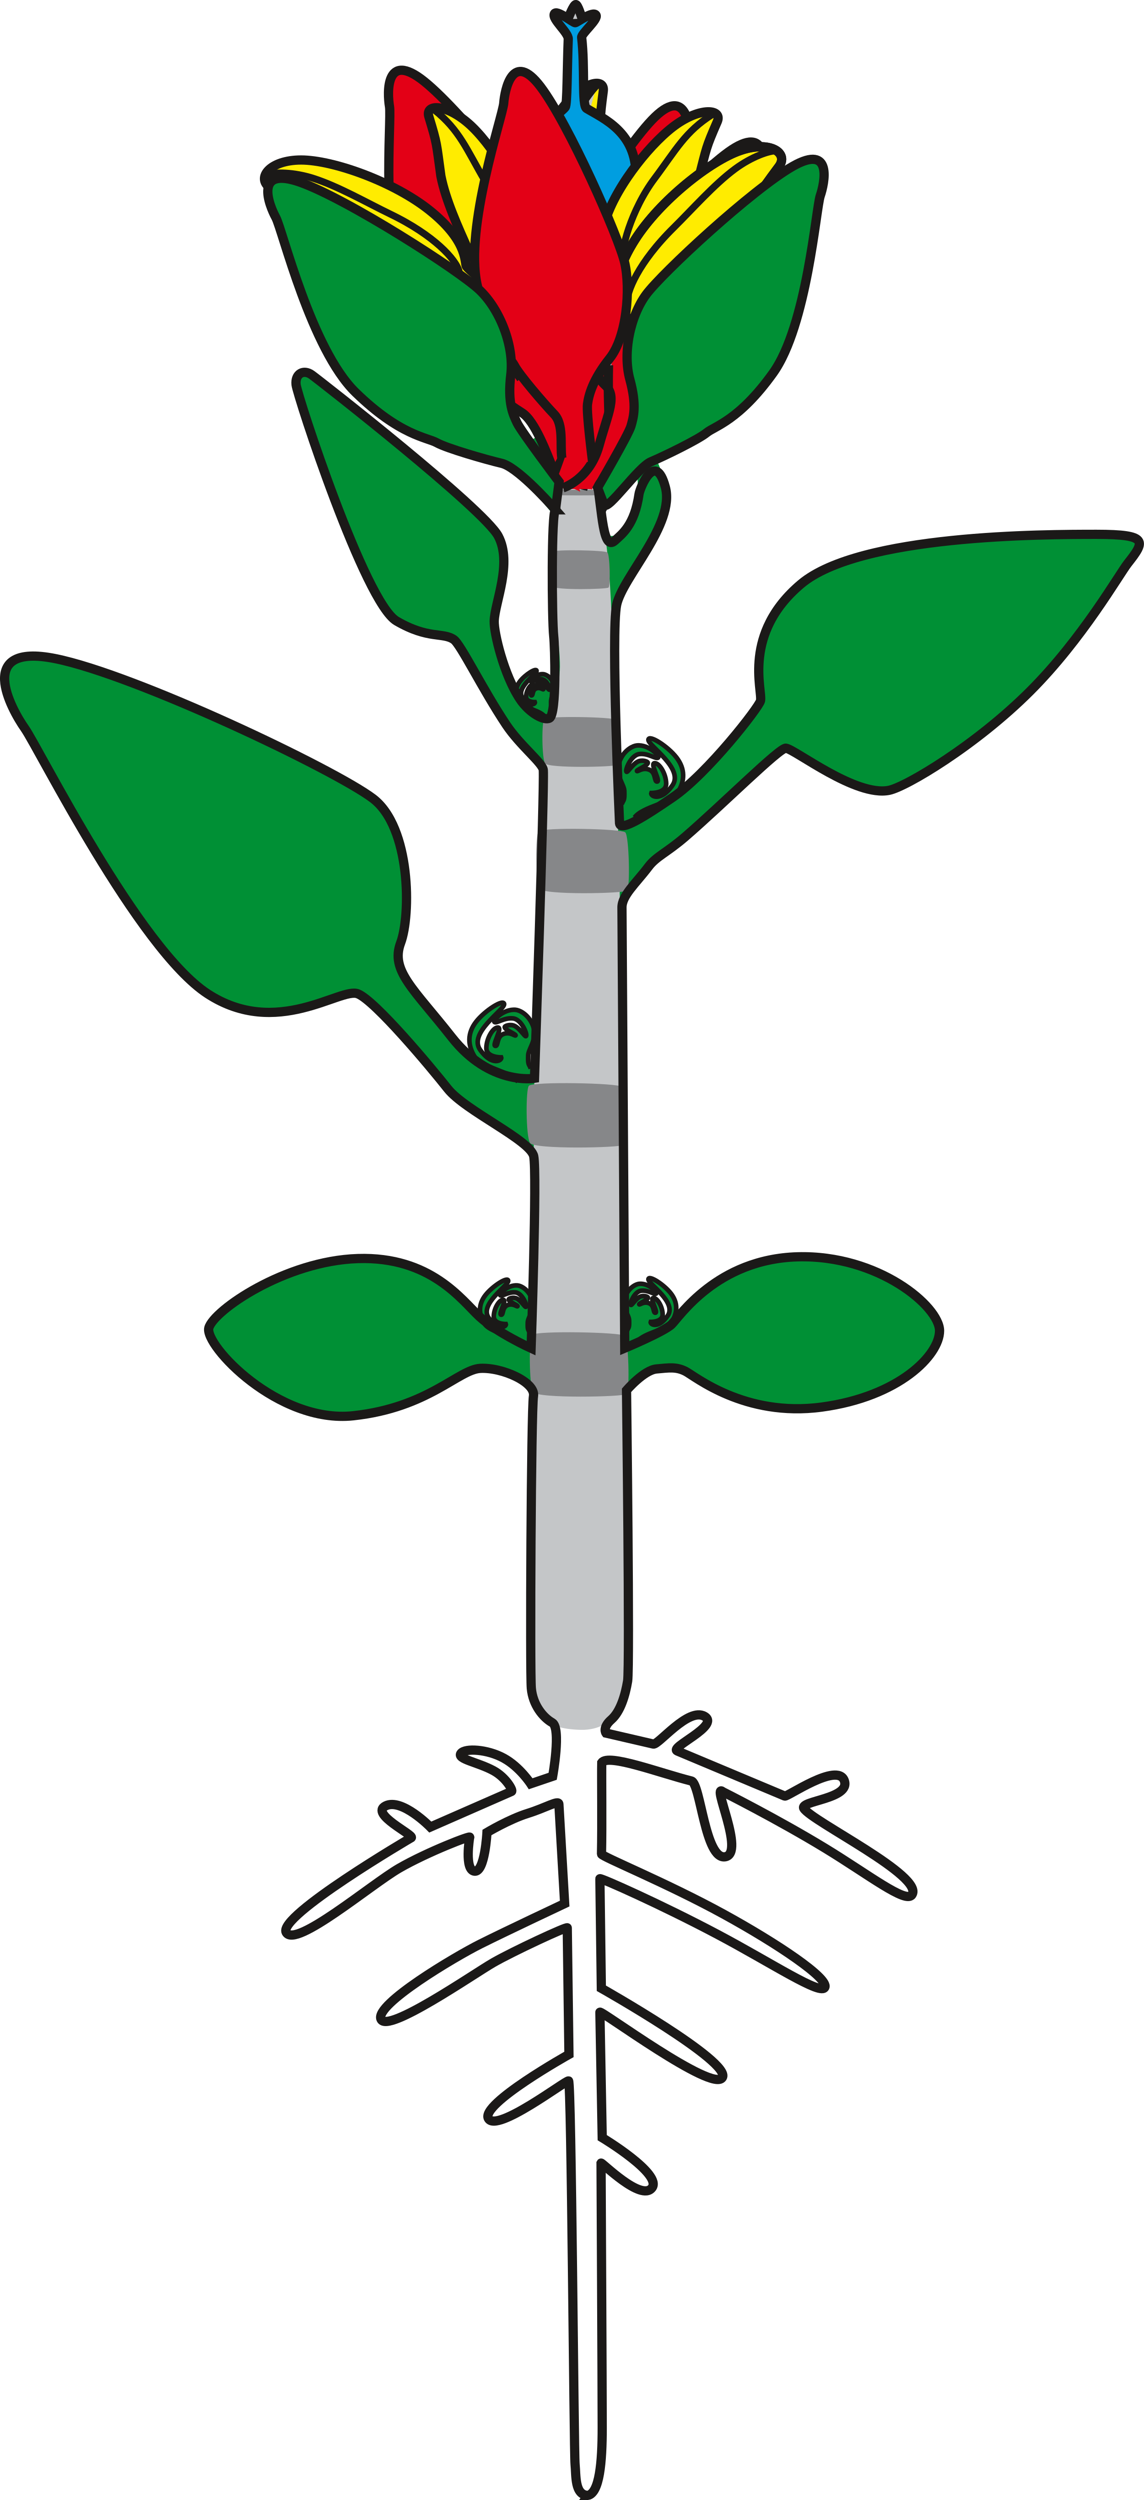 <?xml version="1.0" encoding="UTF-8" standalone="no"?>
<svg
   version="1.1"
   id="svg113"
   sodipodi:docname="01-p-m-bluete.svg"
   viewBox="320.85 48.77 247.56 540.68"
   inkscape:version="1.1.1 (3bf5ae0d25, 2021-09-20)"
   xmlns:inkscape="http://www.inkscape.org/namespaces/inkscape"
   xmlns:sodipodi="http://sodipodi.sourceforge.net/DTD/sodipodi-0.dtd"
   xmlns="http://www.w3.org/2000/svg"
   xmlns:svg="http://www.w3.org/2000/svg"
   xmlns:rdf="http://www.w3.org/1999/02/22-rdf-syntax-ns#"
   xmlns:cc="http://creativecommons.org/ns#"
   xmlns:dc="http://purl.org/dc/elements/1.1/">
  <defs
     id="defs117" />
  <sodipodi:namedview
     pagecolor="#ffffff"
     bordercolor="#666666"
     borderopacity="1"
     objecttolerance="10"
     gridtolerance="10"
     guidetolerance="10"
     inkscape:pageopacity="0"
     inkscape:pageshadow="2"
     inkscape:window-width="1284"
     inkscape:window-height="1040"
     id="namedview115"
     inkscape:pagecheckerboard="0"
     showgrid="false"
     inkscape:zoom="1.496264"
     inkscape:cx="48.454017"
     inkscape:cy="251.29256"
     inkscape:window-x="810"
     inkscape:window-y="102"
     inkscape:window-maximized="0"
     inkscape:current-layer="svg113" />
  <path
     d="m 438.826,204.391 c -1.203,-1.538 -4.923,-1.87 -5.882,-3.412 -0.96,-1.543 -0.998,-3.177 0.182,-4.709 1.18,-1.531 3.79,-3.188 3.822,-2.404 0.032,0.784 -4.874,3.883 -3.263,6.179 1.611,2.296 3.024,1.444 2.866,1.033 0,0 -2.062,0.04 -2.019,-1.313 0.043,-1.353 0.941,-2.773 1.581,-2.734 0.641,0.039 -0.814,2.4 -0.369,2.491 0.445,0.091 0.131,-1.201 1.067,-1.594 0.935,-0.393 1.638,0.326 1.692,0.166 0.054,-0.16 -1.643,-0.81 -1.463,-1.165 0.08,-0.158 0.82,-0.399 1.392,-0.08 0.713,0.397 1.291,1.392 1.459,1.359 0.303,-0.061 -0.522,-2.273 -1.724,-2.413 -1.201,-0.14 -2.247,0.709 -2.531,0.494 -0.284,-0.215 1.239,-1.81 2.868,-1.66 0.546,0.051 1.487,0.54 2.091,1.6 1.197,2.099 -0.349,3.566 -0.383,4.542 -0.052,1.468 0.108,1.148 0.354,1.826 0.112,0.308 0.263,1.49 -0.151,1.833 -0.496,0.411 -1.588,-0.04 -1.588,-0.04 z"
     style="fill:#009035;fill-rule:evenodd"
     id="path2" />
  <path
     d="m 457.056,226.275 c 0.309,-0.396 1.126,-0.678 1.681,-1.042 2.702,-1.777 7.333,-3.537 8.535,-5.469 1.448,-2.328 1.506,-4.796 -0.275,-7.108 -1.781,-2.312 -5.722,-4.812 -5.769,-3.63 -0.048,1.183 7.357,5.862 4.926,9.328 -2.432,3.466 -4.565,2.18 -4.326,1.56 0,0 3.113,0.06 3.048,-1.983 -0.064,-2.042 -1.42,-4.186 -2.387,-4.127 -0.967,0.059 1.228,3.623 0.557,3.76 -0.671,0.138 -0.198,-1.813 -1.61,-2.407 -1.412,-0.593 -2.472,0.493 -2.554,0.251 -0.082,-0.241 2.48,-1.223 2.208,-1.759 -0.121,-0.238 -1.237,-0.602 -2.101,-0.12 -1.076,0.6 -1.95,2.102 -2.203,2.051 -0.457,-0.092 0.788,-3.431 2.602,-3.642 1.813,-0.211 3.393,1.071 3.821,0.746 0.428,-0.325 -1.871,-2.733 -4.329,-2.506 -0.824,0.076 -2.245,0.816 -3.157,2.415 -1.807,3.169 0.527,5.383 0.579,6.856 0.079,2.217 -0.163,1.734 -0.534,2.757 -0.168,0.465 -0.944,3.531 -0.319,4.048 0.749,0.62 1.608,0.018 1.608,0.018 z"
     style="fill:#009035;fill-rule:evenodd"
     id="path4" />
  <path
     d="m 432.946,282.566 c -1.92,-2.454 -7.857,-2.984 -9.389,-5.446 -1.532,-2.462 -1.592,-5.071 0.291,-7.515 1.883,-2.444 6.05,-5.088 6.1,-3.838 0.05,1.251 -7.779,6.198 -5.208,9.862 2.571,3.665 4.827,2.305 4.574,1.649 0,0 -3.291,0.063 -3.223,-2.096 0.068,-2.159 1.501,-4.426 2.524,-4.363 1.023,0.062 -1.299,3.83 -0.589,3.976 0.71,0.146 0.21,-1.917 1.702,-2.545 1.493,-0.627 2.614,0.521 2.7,0.266 0.087,-0.255 -2.622,-1.293 -2.335,-1.859 0.128,-0.252 1.308,-0.636 2.222,-0.127 1.137,0.634 2.061,2.222 2.329,2.169 0.483,-0.097 -0.834,-3.628 -2.751,-3.851 -1.917,-0.223 -3.587,1.132 -4.04,0.789 -0.453,-0.344 1.978,-2.889 4.577,-2.649 0.871,0.081 2.374,0.863 3.338,2.554 1.911,3.351 -0.557,5.692 -0.612,7.249 -0.083,2.344 0.173,1.833 0.565,2.915 0.178,0.491 0.42,2.378 -0.24,2.926 -0.792,0.656 -2.534,-0.064 -2.534,-0.064 z"
     style="fill:#009035;fill-rule:evenodd"
     id="path6" />
  <path
     d="m 433.422,339.446 c -1.537,-1.965 -6.29,-2.389 -7.516,-4.36 -1.226,-1.971 -1.274,-4.059 0.233,-6.016 1.507,-1.956 4.843,-4.073 4.883,-3.072 0.04,1.001 -6.227,4.961 -4.169,7.895 2.058,2.934 3.864,1.845 3.662,1.32 0,0 -2.635,0.051 -2.58,-1.678 0.054,-1.729 1.202,-3.543 2.02,-3.493 0.819,0.05 -1.04,3.066 -0.471,3.183 0.568,0.117 0.168,-1.535 1.363,-2.037 1.195,-0.502 2.093,0.417 2.162,0.213 0.07,-0.204 -2.099,-1.035 -1.869,-1.488 0.102,-0.202 1.047,-0.509 1.778,-0.102 0.91,0.507 1.65,1.779 1.864,1.736 0.387,-0.078 -0.667,-2.904 -2.202,-3.083 -1.535,-0.179 -2.872,0.906 -3.234,0.632 -0.363,-0.275 1.583,-2.313 3.664,-2.121 0.698,0.065 1.9,0.691 2.672,2.044 1.529,2.682 -0.446,4.556 -0.49,5.803 -0.067,1.876 0.138,1.467 0.452,2.333 0.143,0.394 0.337,1.904 -0.193,2.342 -0.634,0.525 -2.029,-0.051 -2.029,-0.051 z"
     style="fill:#009035;fill-rule:evenodd"
     id="path8" />
  <path
     d="m 458.759,338.893 c 1.537,-1.965 6.29,-2.389 7.516,-4.36 1.226,-1.971 1.274,-4.059 -0.233,-6.016 -1.507,-1.956 -4.843,-4.073 -4.883,-3.072 -0.04,1.001 6.227,4.961 4.169,7.895 -2.058,2.934 -3.864,1.845 -3.662,1.32 0,0 2.635,0.051 2.58,-1.678 -0.054,-1.728 -1.202,-3.543 -2.02,-3.493 -0.819,0.05 1.04,3.066 0.471,3.182 -0.568,0.117 -0.168,-1.535 -1.363,-2.037 -1.195,-0.502 -2.092,0.417 -2.162,0.213 -0.07,-0.204 2.099,-1.035 1.869,-1.488 -0.102,-0.202 -1.047,-0.509 -1.778,-0.102 -0.91,0.507 -1.65,1.779 -1.864,1.736 -0.387,-0.078 0.667,-2.904 2.202,-3.083 1.535,-0.179 2.872,0.906 3.234,0.631 0.362,-0.275 -1.583,-2.313 -3.664,-2.121 -0.698,0.065 -1.9,0.691 -2.672,2.044 -1.529,2.682 0.446,4.556 0.49,5.803 0.067,1.876 -0.138,1.467 -0.452,2.333 -0.142,0.393 -0.336,1.904 0.193,2.342 0.634,0.525 2.029,-0.051 2.029,-0.051 z"
     style="fill:#009035;fill-rule:evenodd"
     id="path10" />
  <path
     d="m 456.046,348.764 c 0,0 3.74,-4.375 6.49,-4.625 2.75,-0.25 4.25,-0.5 6.25,0.5 2,1 12.75,10 29.5,7.75 16.75,-2.25 25.5,-11.25 25.5,-16.5 0,-5.25 -13.25,-16.5 -30.75,-16 -17.5,0.5 -25.602,13.063 -27.253,14.634 -1.651,1.57 -10.122,5.117 -10.122,5.117 l -0.602,-95.29 c -0.016,-2.628 2.979,-5.178 5.759,-8.854 1.671,-2.21 3.947,-3.019 7.934,-6.458 8.164,-7.042 20.441,-19.316 21.784,-19.149 1.999,0.25 15.099,10.606 22.348,9.107 3.688,-0.763 18.771,-9.729 30.492,-21.436 11.319,-11.305 19.318,-25.337 21.16,-27.67 3.75,-4.75 4.5,-6.25 -6.75,-6.25 -11.25,0 -51.25,3e-4 -64,10.75 -12.75,10.75 -8.25,23 -8.75,25.25 -0.307,1.383 -11.46,15.75 -18.989,20.89 -5.902,4.029 -11.268,7.479 -11.511,5.61 0,0 -1.881,-41.236 -0.631,-47.237 1.25,-6 12.418,-16.562 10.917,-24.812 -1.5,-8.25 -6.093,-11.81 -11.786,-14.701 -5.694,-2.891 -14.5,-2.25 -13.5,0 1,2.25 20.969,3.281 19.219,15.531 -1.75,12.25 -7.267,10.058 -7.392,8.683 0,0 -0.553,-7.328 -2.553,-11.078 -2,-3.75 -0.774,-6.386 -2.523,-5.386 -1.75,1 5.625,5.625 4.5,6.5 -1.125,0.875 -2.039,-3.199 -5.218,-3.006 -3.179,0.193 -4.157,3.194 -4.532,2.819 -0.375,-0.375 3.5,-4.563 2.5,-5.313 -0.445,-0.333 -2.861,0.018 -4.029,1.71 -1.455,2.108 -1.702,5.714 -2.221,5.852 -0.937,0.249 -1.688,-7.125 1.5,-9.187 3.187,-2.062 7.313,-1.125 7.813,-2.125 0.5,-1 -6.005,-3.375 -10.379,-0.688 -8.749,5.374 5.139,15.624 8.452,21.778 2.187,4.062 -4.636,17.91 -4.386,20.16 0.25,2.25 0.691,16.789 -0.887,17.738 -1.091,0.656 -4.34,-0.987 -6.414,-4.103 -3.501,-5.258 -5.652,-14.374 -5.574,-16.885 0.124,-3.999 4,-12.5 0.875,-18.375 -3.125,-5.875 -38.625,-33.625 -40.375,-34.875 -1.75,-1.25 -3.625,-0.25 -3.375,2.125 0.25,2.375 14.875,47.125 21.75,51.125 6.875,4 10,2.375 12.375,4 1.503,1.028 6.138,10.605 11.329,18.405 3.012,4.526 7.955,8.332 8.046,9.845 0.249,4.125 -1.903,66.643 -1.903,66.643 0,0 -9.637,1.644 -17.887,-8.856 -8.25,-10.5 -13.334,-14.413 -11.084,-20.413 2.25,-6 2.249,-25 -6,-31.25 -8.25,-6.25 -51.338,-26.76 -68.75,-30.249 -17.412,-3.489 -9.567,10.865 -6.566,15.115 3,4.25 24.567,47.635 39.567,57.385 15,9.75 28.75,-1.5 32.5,0 3.75,1.5 15.691,15.767 19.441,20.517 3.75,4.75 17.858,11.106 18.608,14.606 0.75,3.5 -0.561,41.527 -0.561,41.527 0,0 -7.488,-3.4 -11.238,-6.9 -3.75,-3.5 -10.5,-13 -26.25,-12.5 -15.75,0.5 -31.25,11.25 -32.25,15 -1,3.75 15,20.75 31.25,19 16.25,-1.75 22.75,-10 27.5,-10.25 4.75,-0.25 12,3 11.5,6 -0.5,3 20.136,-1.25 20.136,-1.25 z"
     style="fill:#009035;fill-rule:evenodd"
     id="path12" />
  <path
     d="m 435.839,415.253 c 2.543,4.281 2.097,7.373 10.598,7.626 8.5,0.253 10.418,-8.273 10.418,-8.273 0,0 -0.579,-94.802 -0.552,-108.216 0.02,-9.944 -1.71,-85.536 -3.065,-123.159 -0.473,-13.13 -1.382,-18.161 -1.494,-18.938 -0.434,-3.004 1.069,-9.241 -2.934,-11.769 -4.003,-2.528 -6.62,-0.521 -7.364,2.084 -0.45,1.576 -0.626,12.009 -0.819,19.185 -0.125,4.684 1.641,16.025 1.352,19.989 -0.732,10.04 -3.276,16.841 -3.375,21.278 -0.098,4.436 -2.125,67.992 -2.125,67.992 l -0.512,58.648 c 0,0 -0.229,65.983 -0.128,73.553 z"
     style="fill:#c4c6c8;fill-rule:evenodd"
     id="path14" />
  <path
     d="m 436.004,337.445 c 1.006,-0.914 19.151,-0.59 20.021,0.222 0.87,0.812 1.147,11.966 0.412,12.591 -0.734,0.626 -19.294,1.005 -20.207,-0.423 -0.913,-1.428 -0.948,-11.734 -0.226,-12.39 z"
     style="fill:#868789;fill-rule:evenodd"
     id="path16" />
  <path
     d="m 435.314,283.569 c 1.005,-0.914 19.151,-0.59 20.021,0.222 0.87,0.812 1.147,11.966 0.412,12.591 -0.735,0.626 -19.294,1.005 -20.207,-0.423 -0.913,-1.428 -0.948,-11.734 -0.226,-12.39 z"
     style="fill:#868789;fill-rule:evenodd"
     id="path18" />
  <path
     d="m 437.383,228.569 c 0.943,-0.914 17.967,-0.59 18.783,0.222 0.816,0.812 1.076,11.966 0.387,12.591 -0.689,0.626 -18.101,1.005 -18.958,-0.423 -0.857,-1.428 -0.889,-11.734 -0.212,-12.39 z"
     style="fill:#868789;fill-rule:evenodd"
     id="path20" />
  <path
     d="m 438.615,204.268 c 0.778,-0.707 14.819,-0.457 15.493,0.172 0.673,0.628 0.887,9.259 0.319,9.743 -0.568,0.484 -14.93,0.778 -15.637,-0.328 -0.707,-1.105 -0.733,-9.08 -0.175,-9.588 z"
     style="fill:#868789;fill-rule:evenodd"
     id="path22" />
  <path
     d="m 440.22,168.113 c 0.606,-0.551 11.547,-0.356 12.072,0.134 0.525,0.489 0.691,7.215 0.248,7.592 -0.443,0.377 -11.634,0.606 -12.184,-0.255 -0.55,-0.861 -0.571,-7.075 -0.136,-7.471 z"
     style="fill:#868789;fill-rule:evenodd"
     id="path24" />
  <path
     d="m 441.537,154.73 c 0.421,-0.081 8.02,-0.052 8.384,0.02 0.364,0.072 0.48,1.055 0.173,1.11 -0.308,0.055 -8.08,0.089 -8.462,-0.037 -0.382,-0.126 -0.397,-1.035 -0.095,-1.093 z"
     style="fill:#868789;fill-rule:evenodd"
     id="path26" />
  <path
     d="m 448.042,588.455 c 2.551,-0.519 3.125,-7.125 3.125,-14.625 0,-7.5 -0.25,-57.25 -0.25,-57.25 0.141,-0.25 8.625,8.375 11,5.375 2.375,-3 -10.75,-10.875 -10.75,-10.875 l -0.5,-27.125 c -0.013,-0.672 24.438,17.5 26.5,14.125 2.062,-3.375 -26.188,-19.313 -26.188,-19.313 L 450.667,455.08 c -0.004,-0.31 13.277,5.592 25.412,12.016 11.839,6.267 22.535,13.397 23.276,11.422 0.734,-1.956 -10.103,-9.307 -21.938,-15.792 -12.355,-6.77 -26.418,-12.46 -26.406,-12.99 0.146,-6.365 -0.008,-16.882 0.059,-19.761 1.405,-2.02 12.676,2.288 19.391,3.966 1.999,0.499 2.957,17.139 7.332,16.389 4.375,-0.75 -3.135,-16.174 -0.51,-14.049 0,0 11.746,5.888 22.125,12.199 9.371,5.699 17.397,11.997 18.761,10.1 2.874,-4 -21.75,-15.969 -23.375,-18.719 -0.979,-1.658 10.25,-2.032 8.75,-6.032 -1.5,-4 -12.322,3.607 -12.875,3.375 l -23.25,-9.75 c -1.843,-0.773 9.375,-5.5 5.875,-7.5 -3.5,-2 -9.981,6.251 -11.063,6 l -10.25,-2.375 c 0,0 -0.844,-1.163 1.156,-2.913 2,-1.75 3.033,-5.337 3.532,-8.337 0.499,-3.001 -0.24,-62.875 -0.24,-62.875 0,0 3.74,-4.375 6.49,-4.625 2.75,-0.25 4.25,-0.5 6.25,0.5 2,1 12.75,10 29.5,7.75 16.75,-2.25 25.5,-11.25 25.5,-16.5 0,-5.25 -13.25,-16.5 -30.75,-16 -17.5,0.5 -25.602,13.063 -27.253,14.634 -1.651,1.57 -10.122,5.117 -10.122,5.117 l -0.602,-95.29 c -0.017,-2.628 2.979,-5.178 5.759,-8.854 1.671,-2.21 3.947,-3.019 7.934,-6.458 8.164,-7.042 20.441,-19.316 21.784,-19.149 1.999,0.25 15.099,10.606 22.348,9.107 3.688,-0.763 18.771,-9.729 30.492,-21.436 11.319,-11.305 19.318,-25.337 21.16,-27.67 3.75,-4.75 4.5,-6.25 -6.75,-6.25 -11.25,0 -51.25,3e-4 -64,10.75 -12.75,10.75 -8.25,23 -8.75,25.25 -0.307,1.383 -11.46,15.75 -18.989,20.89 -5.902,4.029 -11.268,7.479 -11.511,5.61 0,0 -1.881,-41.236 -0.631,-47.237 1.25,-6 12.72,-17.407 10.536,-25.503 -2.16,-8.006 -5.503,0.234 -5.687,1.521 -0.966,6.763 -3.712,8.673 -5.219,10.069 -5.255,4.867 -0.491,-34.757 -14.028,-15.141 -1.454,2.107 1.691,8.346 1.171,8.484 -0.934,0.249 -0.778,23.837 -0.393,27.306 0.25,2.25 0.691,16.789 -0.887,17.738 -1.091,0.656 -4.34,-0.987 -6.414,-4.103 -3.501,-5.258 -5.652,-14.374 -5.574,-16.885 0.124,-3.999 4,-12.5 0.875,-18.375 -3.125,-5.875 -38.625,-33.625 -40.375,-34.875 -1.75,-1.25 -3.625,-0.25 -3.375,2.125 0.25,2.375 14.875,47.125 21.75,51.125 6.875,4 10,2.375 12.375,4 1.503,1.028 6.138,10.605 11.329,18.405 3.012,4.526 7.955,8.332 8.046,9.845 0.249,4.125 -1.903,66.643 -1.903,66.643 0,0 -9.637,1.644 -17.887,-8.856 -8.25,-10.5 -13.334,-14.413 -11.084,-20.413 2.25,-6 2.25,-25 -6,-31.25 -8.25,-6.25 -51.338,-26.76 -68.75,-30.249 -17.412,-3.489 -9.567,10.865 -6.566,15.115 3,4.25 24.567,47.635 39.566,57.385 15,9.75 28.75,-1.5 32.5,0 3.75,1.5 15.691,15.767 19.441,20.517 3.75,4.75 17.858,11.106 18.608,14.606 0.75,3.5 -0.562,41.527 -0.562,41.527 0,0 -7.488,-3.4 -11.238,-6.9 -3.75,-3.5 -10.5,-13 -26.25,-12.5 -15.75,0.5 -31.25,11.25 -32.25,15 -1,3.75 15,20.75 31.25,19 16.25,-1.75 22.75,-10 27.5,-10.25 4.75,-0.25 12,3 11.5,6 -0.5,3 -0.778,59.633 -0.465,63.195 0.313,3.562 2.516,6.298 4.516,7.424 2,1.125 0.105,11.602 0.105,11.602 l -4.756,1.614 c 0,0 -2.35,-3.636 -5.836,-5.54 -3.604,-1.968 -8.363,-2.188 -9.252,-1.045 -0.973,1.251 3.676,1.915 7.061,3.768 2.701,1.478 4.278,4.306 3.876,4.481 l -17.571,7.702 c 0,0 -6.178,-6.327 -9.678,-4.577 -3.5,1.75 6.187,6.25 5.562,6.875 0,0 -29.062,17 -27.062,20.5 2,3.5 18.38,-10.398 24.443,-13.898 6.062,-3.5 15.869,-7.29 15.244,-6.665 0,0 -1.187,7.063 1.063,7.313 2.25,0.25 2.688,-8.375 2.688,-8.375 0,0 4.813,-2.875 8.813,-4.125 4,-1.25 6.694,-2.964 6.75,-2 l 1.25,21.5 c 0,0 -12.75,6 -18.25,8.75 -5.5,2.75 -22.875,13.063 -21.5,16.25 1.375,3.188 20.066,-9.796 24.316,-12.233 4.25,-2.438 15.99,-7.894 15.995,-7.519 l 0.365,27.378 c 0,0 -19.239,10.748 -17.426,13.874 1.812,3.125 16.692,-8.283 17.344,-8.148 0.629,0.13 1.156,80.398 1.406,82.898 0.25,2.5 -0.125,6.625 2.75,6.75 z"
     style="fill:none;stroke:#1b1918;stroke-width:2;stroke-linecap:butt;stroke-linejoin:miter;stroke-dasharray:none"
     id="path28" />
  <path
     d="m 458.161,225.559 c 1.919,-2.453 7.852,-2.982 9.383,-5.443 1.531,-2.461 1.591,-5.068 -0.291,-7.51 -1.882,-2.442 -6.046,-5.085 -6.096,-3.835 -0.05,1.25 7.774,6.194 5.205,9.856 -2.569,3.663 -4.824,2.303 -4.571,1.648 0,0 3.289,0.063 3.221,-2.095 -0.068,-2.158 -1.5,-4.423 -2.522,-4.361 -1.022,0.062 1.298,3.828 0.589,3.973 -0.709,0.146 -0.21,-1.916 -1.701,-2.543 -1.492,-0.627 -2.612,0.52 -2.699,0.265 -0.086,-0.255 2.62,-1.292 2.334,-1.858 -0.128,-0.252 -1.307,-0.635 -2.22,-0.127 -1.137,0.633 -2.06,2.221 -2.328,2.167 -0.483,-0.097 0.833,-3.625 2.749,-3.848 1.916,-0.223 3.585,1.132 4.037,0.788 0.453,-0.343 -1.977,-2.888 -4.574,-2.647 -0.871,0.081 -2.372,0.862 -3.336,2.552 -1.909,3.349 0.556,5.688 0.612,7.245 0.083,2.342 -0.172,1.832 -0.564,2.913"
     style="fill:none;stroke:#1b1918;stroke-width:1;stroke-linecap:butt;stroke-linejoin:miter;stroke-dasharray:none"
     id="path30" />
  <path
     d="m 432.944,282.73 c -1.919,-2.453 -7.852,-2.982 -9.383,-5.443 -1.531,-2.461 -1.591,-5.068 0.291,-7.51 1.882,-2.442 6.046,-5.085 6.096,-3.835 0.05,1.25 -7.774,6.194 -5.205,9.856 2.569,3.663 4.824,2.303 4.571,1.648 0,0 -3.289,0.063 -3.221,-2.095 0.068,-2.158 1.5,-4.423 2.522,-4.361 1.022,0.062 -1.298,3.828 -0.589,3.973 0.709,0.146 0.21,-1.916 1.701,-2.543 1.492,-0.627 2.612,0.52 2.699,0.265 0.086,-0.255 -2.62,-1.292 -2.334,-1.858 0.128,-0.252 1.307,-0.635 2.22,-0.127 1.137,0.633 2.06,2.221 2.328,2.167 0.483,-0.097 -0.833,-3.625 -2.749,-3.848 -1.916,-0.223 -3.585,1.132 -4.037,0.788 -0.453,-0.343 1.977,-2.888 4.574,-2.647 0.871,0.081 2.372,0.862 3.336,2.552 1.909,3.349 -0.556,5.688 -0.612,7.245 -0.083,2.342 0.172,1.832 0.564,2.913"
     style="fill:none;stroke:#1b1918;stroke-width:1;stroke-linecap:butt;stroke-linejoin:miter;stroke-dasharray:none"
     id="path32" />
  <path
     d="m 438.73,203.735 c -1.129,-1.443 -4.619,-1.754 -5.52,-3.202 -0.901,-1.448 -0.936,-2.981 0.171,-4.418 1.107,-1.437 3.557,-2.991 3.586,-2.256 0.03,0.735 -4.573,3.644 -3.062,5.798 1.511,2.154 2.837,1.355 2.689,0.97 0,0 -1.935,0.037 -1.895,-1.232 0.04,-1.27 0.882,-2.602 1.484,-2.565 0.601,0.036 -0.763,2.252 -0.346,2.337 0.417,0.086 0.123,-1.127 1.001,-1.496 0.877,-0.369 1.537,0.306 1.587,0.156 0.051,-0.15 -1.542,-0.76 -1.373,-1.093 0.075,-0.148 0.769,-0.374 1.306,-0.075 0.669,0.373 1.212,1.306 1.369,1.275 0.284,-0.057 -0.49,-2.133 -1.617,-2.264 -1.127,-0.131 -2.109,0.666 -2.375,0.464 -0.266,-0.202 1.163,-1.699 2.691,-1.557 0.512,0.048 1.395,0.507 1.962,1.501 1.412,2.476 -1.092,3.041 -0.028,5.975"
     style="fill:none;stroke:#1b1918;stroke-width:1;stroke-linecap:butt;stroke-linejoin:miter;stroke-dasharray:none"
     id="path34" />
  <path
     d="m 433.264,339.411 c -1.558,-1.992 -6.376,-2.422 -7.62,-4.42 -1.243,-1.998 -1.292,-4.115 0.236,-6.099 1.528,-1.983 4.91,-4.13 4.95,-3.114 0.041,1.015 -6.313,5.03 -4.227,8.004 2.086,2.974 3.917,1.87 3.712,1.339 0,0 -2.671,0.051 -2.616,-1.701 0.055,-1.753 1.218,-3.592 2.048,-3.541 0.83,0.05 -1.054,3.108 -0.478,3.227 0.576,0.118 0.17,-1.556 1.382,-2.065 1.211,-0.509 2.121,0.422 2.191,0.215 0.07,-0.207 -2.128,-1.049 -1.895,-1.509 0.104,-0.205 1.062,-0.516 1.803,-0.103 0.923,0.514 1.673,1.803 1.89,1.76 0.392,-0.079 -0.677,-2.944 -2.232,-3.125 -1.556,-0.181 -2.911,0.919 -3.279,0.64 -0.368,-0.279 1.605,-2.345 3.715,-2.15 0.707,0.066 1.926,0.7 2.709,2.072 1.55,2.719 -0.452,4.619 -0.496,5.883 -0.068,1.902 0.14,1.488 0.458,2.365"
     style="fill:none;stroke:#1b1918;stroke-width:1;stroke-linecap:butt;stroke-linejoin:miter;stroke-dasharray:none"
     id="path36" />
  <path
     d="m 458.759,338.893 c 1.537,-1.964 6.29,-2.389 7.516,-4.36 1.226,-1.971 1.274,-4.059 -0.233,-6.016 -1.507,-1.956 -4.843,-4.073 -4.883,-3.072 -0.04,1.001 6.227,4.961 4.169,7.895 -2.058,2.934 -3.864,1.845 -3.662,1.32 0,0 2.635,0.051 2.58,-1.678 -0.054,-1.729 -1.202,-3.543 -2.02,-3.493 -0.819,0.05 1.04,3.066 0.471,3.183 -0.568,0.117 -0.168,-1.535 -1.363,-2.037 -1.195,-0.502 -2.092,0.417 -2.162,0.212 -0.069,-0.204 2.099,-1.035 1.869,-1.488 -0.102,-0.202 -1.047,-0.509 -1.778,-0.102 -0.91,0.507 -1.65,1.779 -1.865,1.736 -0.387,-0.078 0.667,-2.904 2.202,-3.083 1.535,-0.179 2.871,0.906 3.234,0.631 0.363,-0.275 -1.583,-2.313 -3.664,-2.12 -0.698,0.065 -1.9,0.691 -2.672,2.044 -1.529,2.682 0.446,4.556 0.49,5.803 0.067,1.876 -0.138,1.467 -0.452,2.333"
     style="fill:none;stroke:#1b1918;stroke-width:1;stroke-linecap:butt;stroke-linejoin:miter;stroke-dasharray:none"
     id="path38" />
  <g
     id="Layer1000">
    <g
       id="Layer1001">
      <path
         d="m 442.312,127.147 c -1.058,-0.516 -0.981,-2.343 -1.433,-4.299 -0.272,-1.176 0.239,-2.34 0.324,-4.78 0.174,-4.998 -0.238,-12.848 0.322,-13.407 0.833,-0.831 5.267,-2.723 6.19,-6.287 1.385,-5.352 3.05,-11.496 3.22,-16.803 -0.196,-7.363 -0.362,-6.762 0.464,-13.103 0.373,-2.864 -4.05,-2.15 -8.175,2.805 -4.125,4.955 -8.787,16.008 -9.159,23.764 -0.371,7.756 2.805,9.118 3.522,9.787 0.441,0.41 -0.08,8.404 -0.783,12.743 -0.551,3.401 -1.245,5.646 -1.975,6.187 -0.73,0.541 7.188,3.193 7.482,3.394 z"
         style="fill:#ffec00;fill-rule:evenodd"
         id="path40" />
      <path
         d="m 442.312,127.147 c -1.058,-0.516 -0.981,-2.343 -1.433,-4.299 -0.272,-1.176 0.239,-2.34 0.324,-4.78 0.174,-4.998 -0.238,-12.848 0.322,-13.407 0.833,-0.831 5.267,-2.723 6.19,-6.287 1.385,-5.352 3.05,-11.496 3.22,-16.803 -0.196,-7.363 -0.363,-6.762 0.464,-13.103 0.373,-2.864 -4.05,-2.15 -8.175,2.805 -4.125,4.955 -8.787,16.008 -9.159,23.764 -0.371,7.756 2.805,9.118 3.522,9.786 0.441,0.411 -0.08,8.404 -0.783,12.743 -0.551,3.401 -1.138,6.452 -1.975,6.187"
         style="fill:none;stroke:#1b1918;stroke-width:2;stroke-linecap:butt;stroke-linejoin:miter;stroke-dasharray:none"
         id="path42" />
    </g>
    <path
       d="m 440.231,102.822 c -1.375,-1.287 -1.464,-10.95 1.494,-18.721 2.767,-7.272 3.588,-11.658 8.242,-16.843"
       style="fill:#c4c6c8;fill-rule:evenodd;stroke:#1b1918;stroke-width:1.5;stroke-linecap:butt;stroke-linejoin:miter;stroke-dasharray:none"
       id="path45" />
  </g>
  <path
     d="m 446.425,155.212 c -0.749,-2.053 0.783,-1.3 2.339,-4.682 1.556,-3.383 6.069,-4.68 11.324,-11.331 5.254,-6.65 6.7,-7.399 11.299,-17.322 4.599,-9.923 -1.09,-41.437 -0.918,-44.611 0.172,-3.173 -1.75,-10.763 -8.727,-2.583 -6.977,8.18 -20.806,28.557 -23.047,34.473 -2.241,5.916 -2.116,15.22 -0.295,20.23 1.822,5.01 5.883,10.14 5.04,12.946 -0.868,4.21 -2.853,8.536 -3.188,9.488 -0.334,0.953 6.1,2.927 6.173,3.39 z"
     style="fill:#e30016;fill-rule:evenodd"
     id="path48" />
  <path
     d="m 440.172,152.696 c 0,0 3.317,-8.317 3.267,-10.363 -0.05,-2.046 -0.022,-4.777 -3.479,-9.975 -3.457,-5.198 -4.247,-13.585 -2.202,-19.352 2.045,-5.767 16.679,-30.456 24.156,-38.283 7.477,-7.827 8.272,1.425 8.172,4.408 -0.1,2.983 5.984,28.838 1.605,41.536 -4.379,12.698 -9.442,15.628 -10.809,17.649 -1.366,2.021 -7.699,7.902 -10.518,10.271 -2.504,2.104 -2.658,3.083 -3.423,6.102"
     style="fill:none;stroke:#1b1918;stroke-width:2;stroke-linecap:butt;stroke-linejoin:miter;stroke-dasharray:none"
     id="path50" />
  <path
     d="m 445.433,49.774 -1.768,2.777 0.992,1.094 2.172,-0.837 z"
     style="fill:#009ee0;fill-rule:evenodd;stroke:#1b1918;stroke-width:0.567;stroke-linecap:butt;stroke-linejoin:miter;stroke-dasharray:none"
     id="path52" />
  <path
     d="m 443.765,52.925 c 0.186,-0.578 1.219,-3.113 1.669,-3.151 0.449,-0.038 1.179,2.465 1.395,3.034"
     style="fill:#c4c6c8;fill-rule:evenodd;stroke:#1b1918;stroke-width:2;stroke-linecap:butt;stroke-linejoin:miter;stroke-dasharray:none"
     id="path54" />
  <path
     d="m 452.191,107.671 c -0.069,-3.532 0.178,1.745 -0.071,-1.953 -0.235,-3.492 6.49,-9.373 6.599,-18.797 0.109,-9.425 -7.09,-12.365 -10.669,-14.532 -1.079,-0.653 -0.309,-8.885 -1.066,-15.364 -0.096,-0.822 3.712,-3.958 3.095,-4.833 -0.672,-0.953 -4.116,1.637 -4.479,1.656 -0.478,0.025 -4.019,-2.884 -4.519,-1.933 -0.607,1.152 3.059,4.032 3.003,5.455 -0.257,6.545 -0.197,14.082 -0.644,14.735 -1.048,1.534 -10.041,6.769 -9.789,15.293 0.253,8.524 8.67,14.25 8.9,18.396 0.167,3.006 -0.147,1.918 0.355,1.918 0.502,0 7.738,0.058 9.287,-0.042 z"
     style="fill:#009ee0;fill-rule:evenodd"
     id="path56" />
  <path
     d="m 451.291,120.041 c -0.069,-3.532 0.813,-10.79 0.564,-14.488 -0.235,-3.492 6.49,-9.373 6.599,-18.797 0.11,-9.425 -7.09,-12.365 -10.669,-14.532 -1.079,-0.653 -0.309,-8.885 -1.066,-15.364 -0.096,-0.822 3.712,-3.958 3.095,-4.833 -0.672,-0.953 -4.116,1.637 -4.479,1.656 -0.478,0.025 -4.018,-2.884 -4.519,-1.933 -0.607,1.152 3.059,4.032 3.003,5.455 -0.257,6.545 -0.197,14.082 -0.644,14.736 -1.048,1.534 -10.041,6.769 -9.789,15.293 0.253,8.524 8.67,14.25 8.9,18.396 0.167,3.006 -0.489,14.208 -0.658,15.027"
     style="fill:none;stroke:#1b1918;stroke-width:2;stroke-linecap:butt;stroke-linejoin:miter;stroke-dasharray:none"
     id="path58" />
  <path
     d="m 440.419,149.905 c 0.471,-2.134 -3.645,-5.508 -4.526,-9.098 -0.88,-3.591 -6.343,-4.209 -12.43,-10.107 -6.087,-5.898 -7.619,-6.449 -13.488,-15.678 -5.869,-9.229 -4.393,-41.218 -4.983,-44.341 -0.59,-3.123 0.313,-10.9 8.31,-3.713 7.996,7.186 24.396,25.559 27.399,31.127 3.003,5.568 -1.82,16.118 -4.595,18.877 -2.775,2.759 -0.94,6.225 0.984,14.153 1.924,7.928 7.245,8.566 7.702,9.466 0.457,0.9 -4.363,8.845 -4.374,9.314 z"
     style="fill:#e30016;fill-rule:evenodd"
     id="path60" />
  <path
     d="m 444.509,140.799 c 0,0 -5.617,-2.007 -7.286,-9.524 -1.668,-7.517 -3.371,-10.903 -0.578,-13.17 2.793,-2.267 7.803,-11.521 5.014,-16.968 -2.789,-5.447 -20.556,-27.986 -29.001,-34.757 -8.445,-6.771 -8.011,2.505 -7.518,5.449 0.493,2.944 -2.123,29.375 3.895,41.384 6.018,12.008 11.424,14.244 13.045,16.067 1.622,1.822 8.675,6.816 11.783,8.792 2.76,1.755 5.399,8.942 6.556,11.833"
     style="fill:none;stroke:#1b1918;stroke-width:2;stroke-linecap:butt;stroke-linejoin:miter;stroke-dasharray:none"
     id="path62" />
  <path
     d="m 449.047,154.714 c -0.357,-2.156 1.184,3.558 2.254,0.019 1.07,-3.539 6.558,-3.865 12.95,-9.431 6.393,-5.566 7.951,-6.034 14.304,-14.937 6.353,-8.903 6.582,-40.925 7.338,-44.012 0.755,-3.087 0.268,-10.901 -8.1,-4.151 -8.368,6.75 -25.723,24.223 -29.018,29.623 -3.295,5.4 0.959,16.192 3.583,19.095 2.624,2.903 0.607,6.266 -1.737,14.08 -2.344,7.814 -7.691,8.168 -8.196,9.043 -0.505,0.874 6.635,0.201 6.622,0.67 z"
     style="fill:#e30016;fill-rule:evenodd"
     id="path64" />
  <path
     d="m 442.699,154.267 c 0,0 5.716,-1.704 7.782,-9.122 2.066,-7.417 3.947,-10.708 1.279,-13.121 -2.668,-2.412 -7.179,-11.92 -4.103,-17.211 3.075,-5.29 22.017,-26.851 30.811,-33.163 8.794,-6.311 7.866,2.928 7.217,5.842 -0.649,2.913 0.555,29.447 -6.094,41.117 -6.649,11.671 -12.166,13.615 -13.882,15.349 -1.716,1.734 -9.026,6.344 -12.234,8.152 -2.85,1.606 -2.244,-0.187 -3.553,2.639"
     style="fill:none;stroke:#1b1918;stroke-width:2;stroke-linecap:butt;stroke-linejoin:miter;stroke-dasharray:none"
     id="path66" />
  <g
     id="Layer1002">
    <path
       d="m 451.131,128.967 c -0.875,-0.788 -0.296,-2.522 -0.19,-4.527 0.063,-1.205 0.876,-2.183 1.631,-4.505 1.548,-4.755 3.319,-12.414 4.011,-12.796 1.03,-0.569 5.814,-1.162 7.685,-4.333 2.809,-4.762 6.106,-10.207 7.735,-15.261 1.845,-7.131 1.519,-6.599 4.064,-12.465 1.15,-2.65 -3.298,-3.185 -8.631,0.438 -5.333,3.623 -12.866,12.959 -15.365,20.311 -2.499,7.351 0.178,9.538 0.683,10.379 0.31,0.516 -2.397,8.055 -4.271,12.031 -1.469,3.117 -2.755,5.082 -3.606,5.401 -0.851,0.319 6.027,5.054 6.254,5.328 z"
       style="fill:#ffec00;fill-rule:evenodd"
       id="path68" />
    <path
       d="m 451.131,128.967 c -0.875,-0.788 -0.296,-2.523 -0.19,-4.528 0.063,-1.205 0.876,-2.183 1.631,-4.505 1.548,-4.755 3.319,-12.415 4.011,-12.797 1.03,-0.569 5.814,-1.162 7.685,-4.333 2.809,-4.762 6.106,-10.207 7.735,-15.261 1.845,-7.131 1.519,-6.599 4.064,-12.465 1.15,-2.65 -3.299,-3.185 -8.632,0.438 -5.333,3.623 -12.866,12.959 -15.365,20.311 -2.499,7.351 0.178,9.538 0.683,10.379 0.31,0.516 -2.397,8.055 -4.271,12.031 -1.469,3.117 -2.875,5.887 -3.606,5.401"
       style="fill:none;stroke:#1b1918;stroke-width:2;stroke-linecap:butt;stroke-linejoin:miter;stroke-dasharray:none"
       id="path70" />
  </g>
  <path
     d="m 440.99,129.616 c 0.01,-1.526 -1.822,-3.006 -3.523,-5.14 -1.022,-1.283 -2.415,-1.752 -4.853,-3.748 -4.994,-4.088 -12.503,-11.213 -13.325,-11.115 -1.223,0.145 -5.246,3.078 -9.198,0.98 -5.934,-3.149 -12.78,-6.687 -18.077,-11.043 -7.136,-6.487 -6.465,-6.144 -13.096,-10.71 -2.996,-2.062 -0.134,-5.989 6.747,-5.989 6.881,0 20.014,4.655 27.813,10.895 7.799,6.24 7.586,10.661 7.892,11.967 0.188,0.803 8.293,7.092 12.898,10.076 3.61,2.339 6.153,3.543 7.041,3.257 0.888,-0.287 -0.374,10.097 -0.32,10.571 z"
     style="fill:#ffec00;fill-rule:evenodd"
     id="path73" />
  <path
     d="m 441.336,130.137 c 0.01,-1.526 -1.822,-3.006 -3.522,-5.139 -1.022,-1.283 -2.415,-1.753 -4.853,-3.748 -4.994,-4.088 -12.503,-11.213 -13.325,-11.115 -1.223,0.145 -5.246,3.077 -9.198,0.98 -5.934,-3.149 -12.78,-6.687 -18.077,-11.043 -7.136,-6.487 -6.465,-6.145 -13.096,-10.71 -2.996,-2.062 -0.134,-5.989 6.747,-5.989 6.881,0 20.014,4.655 27.813,10.895 7.799,6.24 7.586,10.661 7.892,11.967 0.188,0.803 8.293,7.092 12.898,10.076 3.61,2.339 6.893,4.341 7.041,3.257"
     style="fill:none;stroke:#1b1918;stroke-width:2;stroke-linecap:butt;stroke-linejoin:miter;stroke-dasharray:none"
     id="path75" />
  <path
     d="m 441.257,120.769 c 0.577,-0.55 10.99,-0.355 11.489,0.134 0.499,0.489 0.658,7.207 0.237,7.584 -0.421,0.377 -11.072,0.605 -11.596,-0.255 -0.524,-0.86 -0.544,-7.068 -0.13,-7.463 z"
     style="fill:#9edbf4;fill-rule:evenodd"
     id="path77" />
  <path
     d="m 442.814,106.599 c 0.42,-0.432 8.005,-0.279 8.368,0.105 0.364,0.384 0.479,5.658 0.172,5.954 -0.307,0.296 -8.064,0.475 -8.446,-0.2 -0.382,-0.675 -0.396,-5.549 -0.095,-5.859 z"
     style="fill:#9edbf4;fill-rule:evenodd"
     id="path79" />
  <path
     d="m 443.765,52.925 c 0.186,-0.578 1.219,-3.113 1.669,-3.151 0.449,-0.038 1.179,2.465 1.395,3.034"
     style="fill:#c4c6c8;fill-rule:evenodd;stroke:#1b1918;stroke-width:2;stroke-linecap:butt;stroke-linejoin:miter;stroke-dasharray:none"
     id="path81" />
  <path
     d="m 452.534,127.739 c -0.145,4.792 0.072,10.128 0.072,10.128"
     style="fill:#c4c6c8;fill-rule:evenodd;stroke:#1b1918;stroke-width:2;stroke-linecap:butt;stroke-linejoin:miter;stroke-dasharray:none"
     id="path83" />
  <path
     d="m 440.978,128.218 c -0.145,3.057 0.072,6.463 0.072,6.463"
     style="fill:#c4c6c8;fill-rule:evenodd;stroke:#1b1918;stroke-width:2;stroke-linecap:butt;stroke-linejoin:miter;stroke-dasharray:none"
     id="path85" />
  <g
     id="Layer1003">
    <path
       d="m 443.798,143.417 c -0.501,-1.441 0.755,-3.433 1.677,-6.001 0.554,-1.544 1.72,-2.438 3.385,-5.113 3.409,-5.48 8.219,-14.646 9.028,-14.819 1.204,-0.257 5.958,1.221 9.023,-2.039 4.601,-4.894 9.941,-10.451 13.549,-16.283 4.662,-8.442 4.137,-7.901 8.942,-14.361 2.17,-2.918 -1.804,-5.712 -8.318,-3.493 -6.514,2.219 -17.444,10.861 -22.813,19.283 -5.37,8.422 -3.743,12.538 -3.611,13.873 0.081,0.82 -5.562,9.388 -8.96,13.697 -2.663,3.378 -4.681,5.338 -5.614,5.353 -0.933,0.015 3.611,9.437 3.712,9.902 z"
       style="fill:#ffec00;fill-rule:evenodd"
       id="path87" />
    <path
       d="m 443.798,143.417 c -0.501,-1.441 0.755,-3.433 1.677,-6.001 0.554,-1.544 1.72,-2.438 3.385,-5.113 3.409,-5.48 8.219,-14.646 9.028,-14.819 1.204,-0.257 5.958,1.221 9.023,-2.039 4.601,-4.894 9.941,-10.451 13.549,-16.283 4.662,-8.442 4.137,-7.901 8.942,-14.361 2.17,-2.918 -1.804,-5.712 -8.318,-3.493 -6.514,2.219 -17.444,10.861 -22.813,19.283 -5.37,8.422 -3.743,12.537 -3.611,13.873 0.081,0.82 -5.562,9.388 -8.96,13.697 -2.663,3.378 -5.124,6.332 -5.614,5.353"
       style="fill:none;stroke:#1b1918;stroke-width:2;stroke-linecap:butt;stroke-linejoin:miter;stroke-dasharray:none"
       id="path89" />
    <path
       d="m 443.798,143.417 c -0.501,-1.441 0.755,-3.433 1.677,-6.001 0.554,-1.544 1.72,-2.438 3.385,-5.113 3.409,-5.48 8.219,-14.646 9.028,-14.819 1.204,-0.257 5.958,1.221 9.023,-2.039 4.601,-4.894 9.941,-10.451 13.549,-16.283 4.662,-8.442 4.137,-7.901 8.942,-14.361 2.17,-2.918 -1.804,-5.712 -8.318,-3.493 -6.514,2.219 -17.444,10.861 -22.813,19.283 -5.37,8.422 -3.743,12.537 -3.611,13.873 0.081,0.82 -5.562,9.388 -8.96,13.697 -2.663,3.378 -5.124,6.332 -5.614,5.353"
       style="fill:none;stroke:#1b1918;stroke-width:2;stroke-linecap:butt;stroke-linejoin:miter;stroke-dasharray:none"
       id="path91" />
  </g>
  <path
     d="m 456.544,114.557 c -0.222,-2.618 2.551,-9.109 10.046,-16.509 4.174,-4.122 8.744,-9.344 13.292,-12.719 3.617,-2.684 7.515,-4.032 9.076,-3.925"
     style="fill:#c4c6c8;fill-rule:evenodd;stroke:#1b1918;stroke-width:1.5;stroke-linecap:butt;stroke-linejoin:miter;stroke-dasharray:none;fill-opacity:0"
     id="path94" />
  <path
     d="m 455.848,105.014 c -0.966,-1.616 1.617,-10.928 6.605,-17.581 4.668,-6.225 6.668,-10.214 12.572,-13.912"
     style="fill:#c4c6c8;fill-rule:evenodd;stroke:#1b1918;stroke-width:1.5;stroke-linecap:butt;stroke-linejoin:miter;stroke-dasharray:none;fill-opacity:0"
     id="path96" />
  <path
     d="m 420.208,107.489 c -0.635,-2.55 -5.352,-7.799 -14.833,-12.387 -5.28,-2.555 -11.29,-6.025 -16.683,-7.752 -4.29,-1.374 -8.414,-1.393 -9.857,-0.789"
     style="fill:#c4c6c8;fill-rule:evenodd;stroke:#1b1918;stroke-width:1.5;stroke-linecap:butt;stroke-linejoin:miter;stroke-dasharray:none;fill-opacity:0"
     id="path98" />
  <g
     id="Layer1004">
    <path
       d="m 432.226,130.394 c 0.959,-0.682 0.584,-2.472 0.71,-4.476 0.076,-1.205 -0.619,-2.269 -1.102,-4.662 -0.99,-4.902 -1.869,-12.714 -2.512,-13.173 -0.958,-0.683 -5.642,-1.823 -7.136,-5.189 -2.243,-5.053 -4.891,-10.842 -5.928,-16.05 -1.012,-7.296 -0.749,-6.73 -2.603,-12.85 -0.837,-2.764 3.643,-2.784 8.524,1.429 4.881,4.213 11.29,14.354 12.926,21.944 1.636,7.59 -1.274,9.454 -1.873,10.231 -0.368,0.477 1.455,8.277 2.859,12.443 1.101,3.265 2.152,5.366 2.961,5.78 0.809,0.414 -6.569,4.327 -6.826,4.573 z"
       style="fill:#ffec00;fill-rule:evenodd"
       id="path100" />
    <path
       d="m 432.226,130.394 c 0.959,-0.682 0.584,-2.472 0.71,-4.476 0.076,-1.205 -0.619,-2.269 -1.102,-4.662 -0.99,-4.902 -1.869,-12.714 -2.512,-13.173 -0.958,-0.683 -5.642,-1.823 -7.136,-5.189 -2.243,-5.053 -4.891,-10.842 -5.928,-16.05 -1.012,-7.296 -0.749,-6.73 -2.603,-12.85 -0.837,-2.765 3.643,-2.784 8.524,1.429 4.881,4.213 11.29,14.354 12.926,21.944 1.636,7.59 -1.274,9.454 -1.873,10.231 -0.368,0.477 1.455,8.277 2.859,12.443 1.101,3.265 2.179,6.179 2.961,5.78"
       style="fill:none;stroke:#1b1918;stroke-width:2;stroke-linecap:butt;stroke-linejoin:miter;stroke-dasharray:none"
       id="path102" />
  </g>
  <path
     d="m 430.296,106.056 c 1.146,-1.494 -0.348,-11.042 -4.538,-18.224 -3.921,-6.72 -5.448,-10.913 -10.888,-15.266"
     style="fill:#c4c6c8;fill-rule:evenodd;stroke:#1b1918;stroke-width:1.5;stroke-linecap:butt;stroke-linejoin:miter;stroke-dasharray:none;fill-opacity:0"
     id="path105" />
  <path
     d="m 442.618,149.188 c 0.9,-1.888 0.71,-4.162 -0.369,-7.486 -1.079,-3.324 -5.09,-4.898 -9.227,-11.601 -4.138,-6.703 -5.388,-7.522 -8.585,-17.276 -3.197,-9.754 5.287,-39.18 5.457,-42.2 0.17,-3.02 2.72,-10.064 8.281,-1.781 5.561,8.283 16.153,28.648 17.599,34.425 1.446,5.777 0.369,14.583 -1.822,19.191 -2.191,4.608 -6.26,12.348 -5.776,15.072 0.361,4.056 1.305,9.591 1.514,10.519 0.208,0.928 -6.959,0.704 -7.074,1.137 z"
     style="fill:#e30016;fill-rule:evenodd"
     id="path107" />
  <path
     d="m 449.079,148.595 c 0,0 -1.352,-10.482 -1.095,-12.416 0.257,-1.934 1.092,-5.251 4.805,-9.912 3.712,-4.661 4.536,-15.011 3.255,-20.632 -1.282,-5.621 -12.167,-30.132 -18.224,-38.119 -6.057,-7.987 -7.744,0.718 -7.961,3.553 -0.217,2.834 -8.478,26.867 -5.77,39.234 2.708,12.366 7.055,15.529 8.101,17.548 1.046,2.019 6.253,8.076 8.597,10.536 2.082,2.185 1.248,6.53 1.638,9.449"
     style="fill:none;stroke:#1b1918;stroke-width:2;stroke-linecap:butt;stroke-linejoin:miter;stroke-dasharray:none"
     id="path109" />
  <path
     d="m 441.059,159.024 0.78,-6.038 c 0,0 -8.197,-10.868 -9.072,-12.717 -0.876,-1.849 -2.13,-4.277 -1.381,-10.474 0.749,-6.197 -2.318,-14.043 -6.74,-18.273 -4.421,-4.23 -28.598,-19.695 -38.797,-23.322 -10.199,-3.626 -6.746,4.994 -5.315,7.614 1.431,2.619 7.63,28.446 17.254,37.816 9.624,9.37 15.464,9.708 17.593,10.898 2.13,1.19 10.431,3.594 14.015,4.441 3.183,0.752 9.622,7.703 11.663,10.055 z m 10.532,-1.063 -1.429,-3.722 c 0,0 6.704,-11.449 7.233,-13.328 0.528,-1.879 1.317,-4.36 -0.25,-10.109 -1.567,-5.749 0.088,-13.623 3.487,-18.279 3.4,-4.656 23.089,-22.866 31.81,-27.808 8.721,-4.942 6.829,3.722 5.907,6.411 -0.921,2.689 -2.836,28.03 -10.212,38.318 -7.377,10.288 -12.62,11.474 -14.379,12.915 -1.759,1.441 -8.937,4.946 -12.062,6.278 -2.776,1.184 -9.225,10.593 -10.105,9.323 z"
     style="fill:#009035;fill-rule:evenodd;stroke:#1b1918;stroke-width:2;stroke-linecap:butt;stroke-linejoin:miter;stroke-dasharray:none"
     id="path111" />
</svg>
